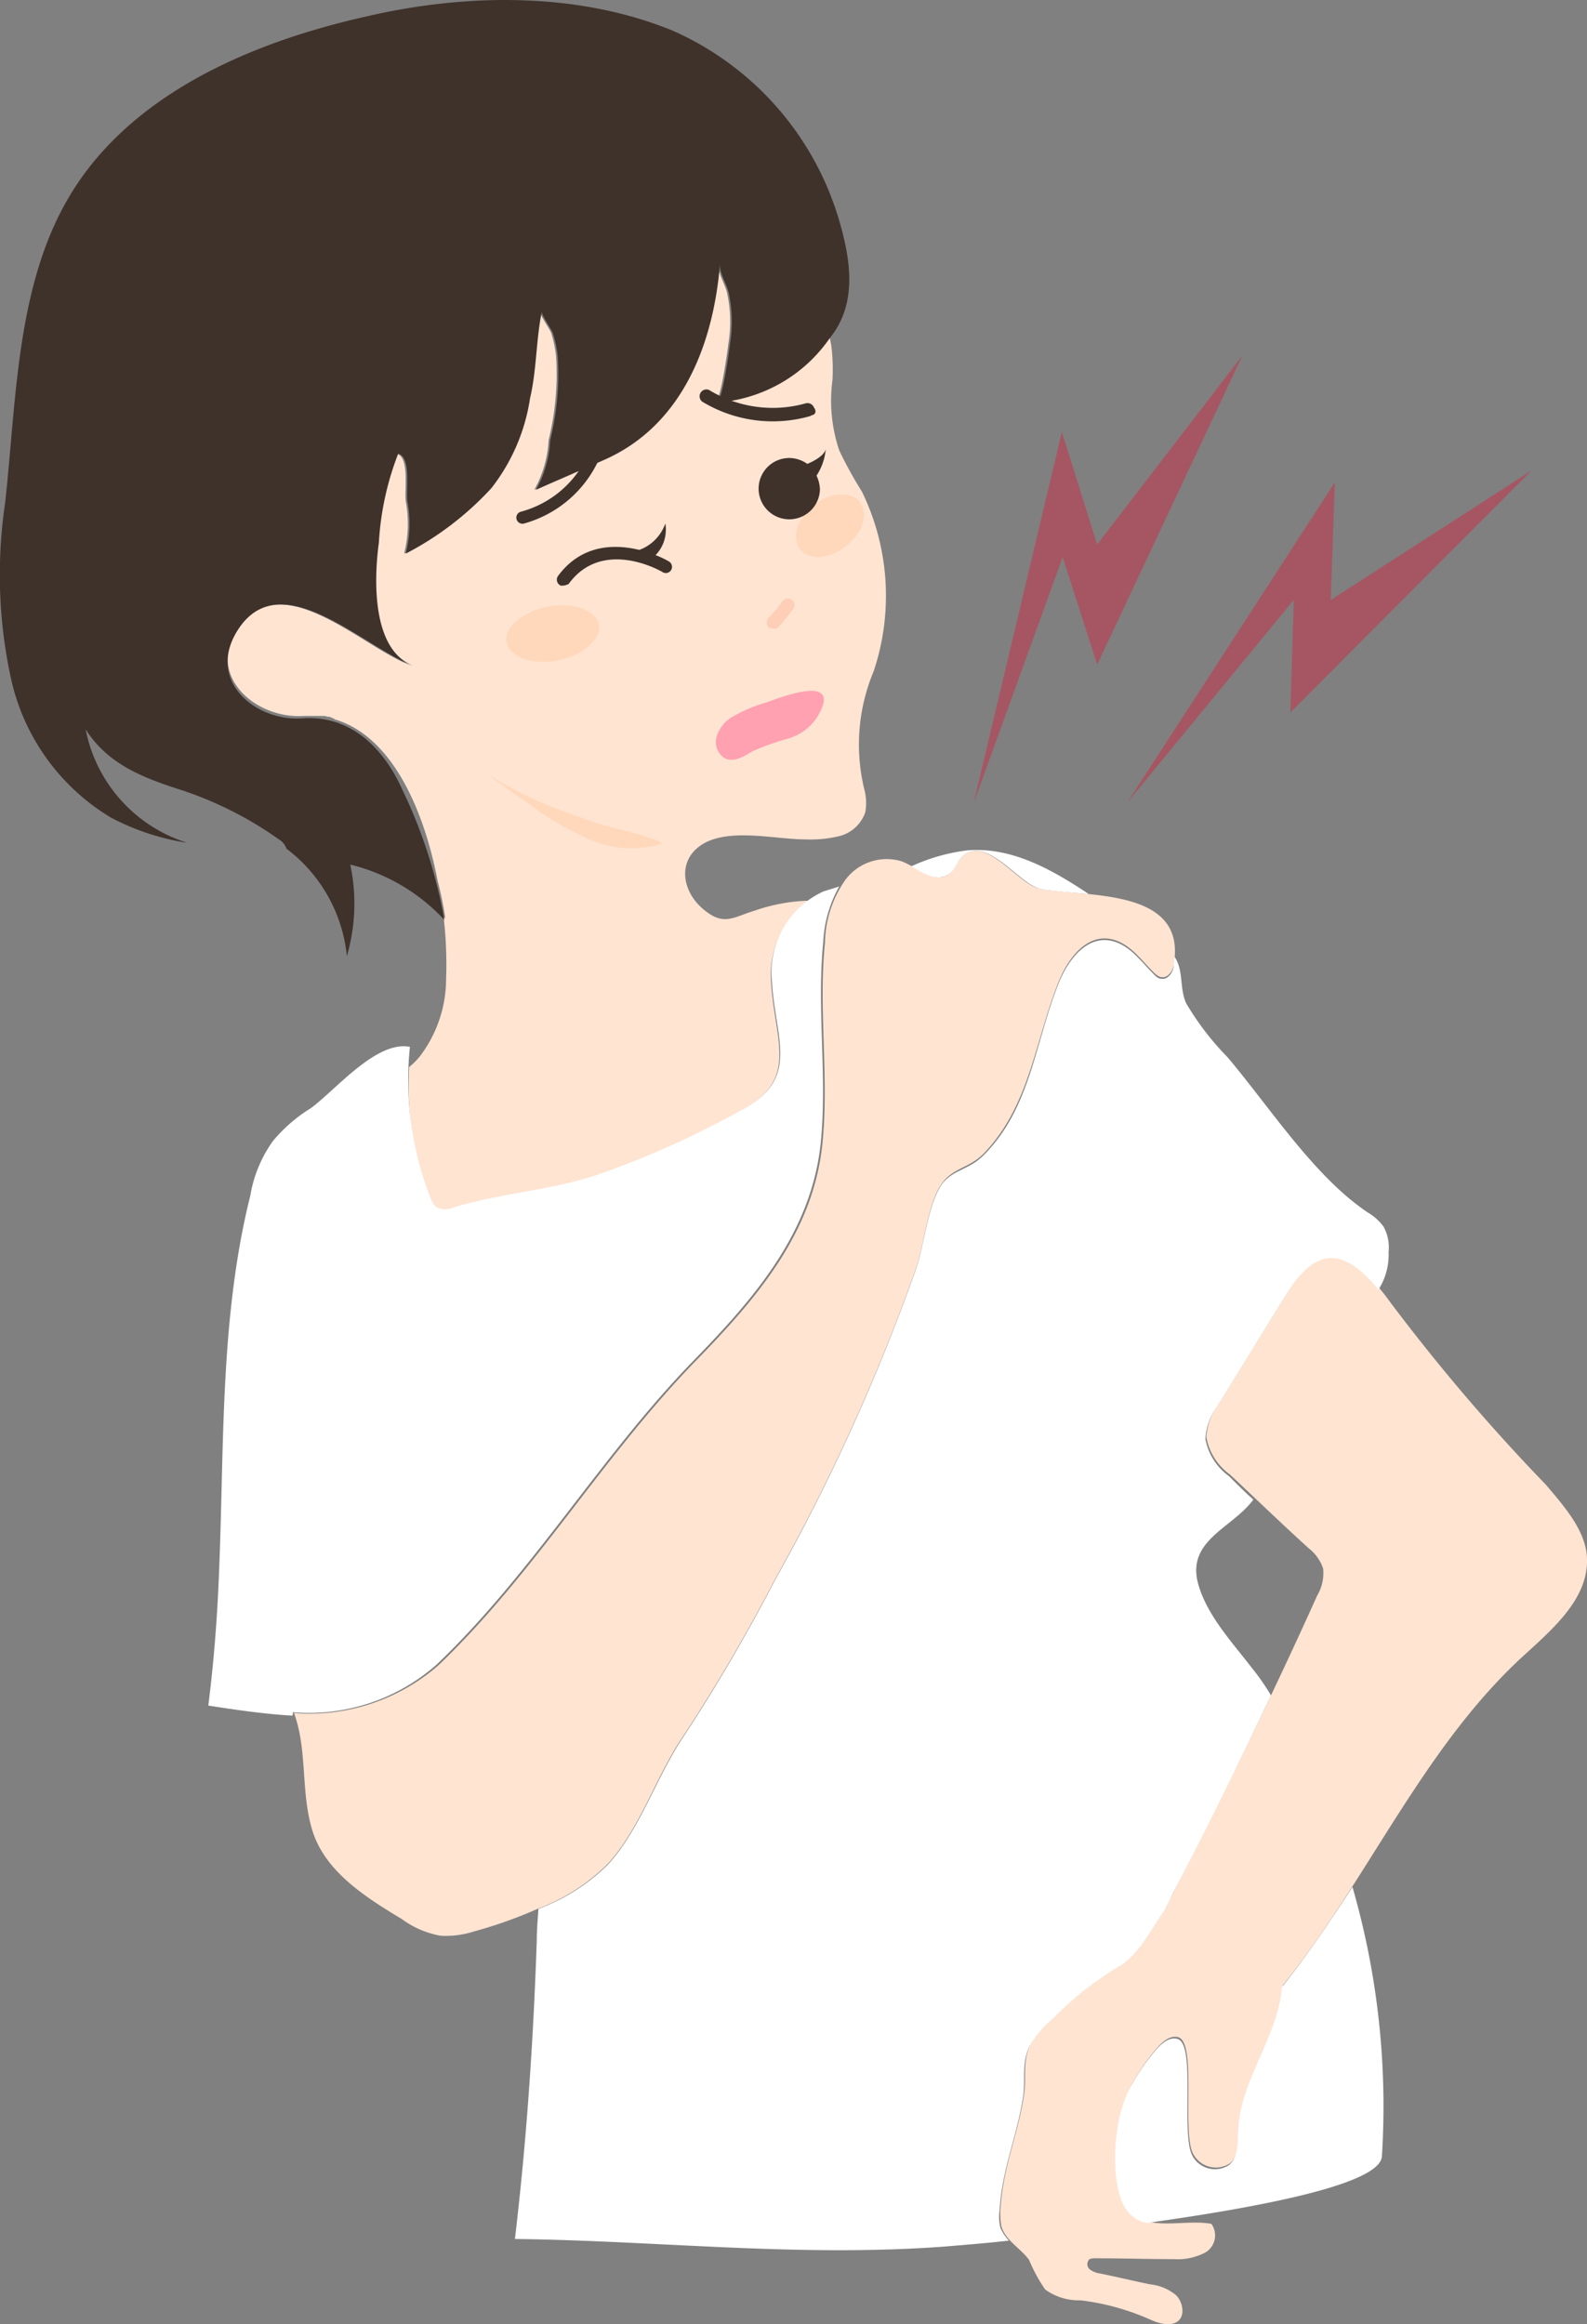 <?xml version="1.0" encoding="UTF-8"?> <svg xmlns="http://www.w3.org/2000/svg" width="92.864" height="136" viewBox="0 0 92.864 136"><rect x="0" y="0" width="92.864" height="136" fill="#808080" stroke="none"/><g id="trouble01" transform="translate(-0.003 0.017)"><path id="パス_63" data-name="パス 63" d="M31.573,57.9h1.081a.623.623,0,0,1,.295.049H33a.181.181,0,0,1,.147.049c.049,0,.1,0,.1.049.049,0,.1,0,.1.049,3.392.983,5.26,5.358,6.046,9.487a18.8,18.8,0,0,1,.442,2.163l-.1-.1a23.885,23.885,0,0,1,.147,3.638,7.484,7.484,0,0,1-1.524,4.522,3.929,3.929,0,0,1-.639.639,18.418,18.418,0,0,0,1.229,7.767c.1.2.147.393.344.492a1.146,1.146,0,0,0,.983,0c2.8-.836,5.555-.983,8.308-1.868A53.44,53.44,0,0,0,57.135,81c3.441-1.819,1.966-4.129,1.77-7.472a5.314,5.314,0,0,1,2.212-4.817,10.461,10.461,0,0,0-3.2.59c-1.278.393-1.819.934-3.048-.147-1.18-1.032-1.475-2.8,0-3.736,1.573-.983,4.277-.295,6-.295a7.191,7.191,0,0,0,2.065-.2,2.175,2.175,0,0,0,1.475-1.376,3.029,3.029,0,0,0-.049-1.327,11.1,11.1,0,0,1,.541-6.931,13.926,13.926,0,0,0-.688-10.52,22.975,22.975,0,0,1-1.327-2.409,9.133,9.133,0,0,1-.393-4.129,11.4,11.4,0,0,0-.049-1.819,3.918,3.918,0,0,0-.147-.737c0,.049-.049.049-.049.1a8.769,8.769,0,0,1-6.636,3.785c.344-.049.737-3.048.787-3.441a7.942,7.942,0,0,0-.049-2.851c-.1-.59-.541-1.18-.541-1.77-.393,4.67-2.212,9.389-6.735,11.4-1.327.59-2.7,1.18-4.031,1.77a6.6,6.6,0,0,0,.836-2.9,16.2,16.2,0,0,0,.442-4.867,6.667,6.667,0,0,0-.295-1.426c-.1-.246-.688-1.081-.639-1.229-.344,1.671-.295,3.392-.688,5.063a11.248,11.248,0,0,1-2.261,5.26,18.15,18.15,0,0,1-5.014,3.834,7.067,7.067,0,0,0,.1-3.048c-.1-.639.246-2.605-.541-2.8a17.036,17.036,0,0,0-1.131,5.211c-.295,2.163-.442,6.538,2.261,7.275-2.8-.787-7.914-6.243-10.52-2.163C25.92,55.685,28.82,58.094,31.573,57.9Z" transform="translate(-13.776 -16.024)" fill="#ffe4d2"></path><path id="パス_64" data-name="パス 64" d="M94.97,62.005c.492.688,1.721.639,2.7-.147.983-.737,1.327-1.868.836-2.556s-1.721-.639-2.7.147C94.823,60.187,94.479,61.317,94.97,62.005Z" transform="translate(-48.171 -29.914)" fill="#ffd8bb"></path><path id="パス_65" data-name="パス 65" d="M92.119,53.941a1.854,1.854,0,0,1,1.032.344c.492-.2,1.032-.541,1.081-.885a3.354,3.354,0,0,1-.541,1.573,2.061,2.061,0,0,1,.2.787,1.794,1.794,0,1,1-1.77-1.819Z" transform="translate(-45.909 -27.158)" fill="#3f322b"></path><path id="パス_66" data-name="パス 66" d="M89.836,47.824a.152.152,0,0,0-.1.049,7.968,7.968,0,0,1-6.341-.836.4.4,0,0,1,.393-.688,7.148,7.148,0,0,0,5.653.787.406.406,0,0,1,.492.246C90.082,47.578,90.033,47.775,89.836,47.824Z" transform="translate(-42.299 -23.549)" fill="#3f322b"></path><path id="パス_67" data-name="パス 67" d="M66.206,54.542v.049a6.823,6.823,0,0,1-4.277,3.539.358.358,0,1,1-.2-.688A6.008,6.008,0,0,0,65.567,54.3a.341.341,0,0,1,.492-.147A.372.372,0,0,1,66.206,54.542Z" transform="translate(-31.254 -27.514)" fill="#3f322b"></path><path id="パス_68" data-name="パス 68" d="M60.276,74.225c.2.836,1.524,1.327,3,1.032s2.556-1.229,2.409-2.114c-.2-.836-1.524-1.327-3-1.032C61.161,72.406,60.079,73.389,60.276,74.225Z" transform="translate(-30.633 -36.628)" fill="#ffd8bb"></path><path id="パス_69" data-name="パス 69" d="M91.779,72.983a.255.255,0,0,0,.2-.1c.295-.344.59-.688.836-1.032a.389.389,0,1,0-.639-.442,7.188,7.188,0,0,1-.787.934.447.447,0,0,0,0,.59A1.222,1.222,0,0,0,91.779,72.983Z" transform="translate(-46.405 -36.221)" fill="#ffceb6"></path><path id="パス_70" data-name="パス 70" d="M57.8,92c.836.59,1.671,1.229,2.556,1.819a16.743,16.743,0,0,0,3.638,2.114,5.984,5.984,0,0,0,4.129.2c.2-.1-1.868-.688-2.015-.737a18.971,18.971,0,0,1-2.851-.836A25.094,25.094,0,0,1,57.8,92Z" transform="translate(-29.385 -46.784)" fill="#ffd8bb"></path><path id="パス_71" data-name="パス 71" d="M16.322,49.1a21.4,21.4,0,0,0-5.9-2.949c-2.114-.688-4.129-1.475-5.407-3.49A8.7,8.7,0,0,0,10.964,49.3,14.094,14.094,0,0,1,6.49,47.822a12.643,12.643,0,0,1-5.85-8.16A28.559,28.559,0,0,1,.3,29.437c.639-5.751.639-12.24,3.441-17.4C7.178,5.694,14.454,2.5,21.532.925,27.284-.4,33.773-.5,39.327,1.761a17.531,17.531,0,0,1,9.733,10.962c.688,2.31,1.18,4.965-.492,7.03a8.769,8.769,0,0,1-6.636,3.785c.344-.049.737-3.048.787-3.441a7.942,7.942,0,0,0-.049-2.851c-.1-.59-.541-1.18-.541-1.77-.393,4.67-2.212,9.389-6.735,11.4-1.327.59-2.7,1.18-4.031,1.77a6.6,6.6,0,0,0,.836-2.9,16.2,16.2,0,0,0,.442-4.867,6.668,6.668,0,0,0-.295-1.426c-.1-.246-.688-1.081-.639-1.229-.344,1.671-.295,3.392-.688,5.063a11.248,11.248,0,0,1-2.261,5.26,18.15,18.15,0,0,1-5.014,3.834,7.067,7.067,0,0,0,.1-3.048c-.1-.639.246-2.605-.541-2.8a17.036,17.036,0,0,0-1.131,5.211c-.295,2.163-.442,6.538,2.261,7.275-2.8-.787-7.914-6.243-10.52-2.163-1.868,2.949,1.032,5.358,3.785,5.162,2.851-.2,4.768,1.77,5.85,4.178a29.387,29.387,0,0,1,2.458,7.619A11.072,11.072,0,0,0,20.5,50.575a10.981,10.981,0,0,1-.2,5.358,8.982,8.982,0,0,0-3.539-6.292A.989.989,0,0,0,16.322,49.1Z" transform="translate(0 0)" fill="#3f322b"></path><path id="パス_72" data-name="パス 72" d="M157.845,56,143.737,70.157l.2-6.587L134.2,75.417l12.142-18.729L146.1,63.57Z" transform="translate(-68.229 -28.48)" fill="#a65662"></path><path id="パス_73" data-name="パス 73" d="M131.63,42.3l-8.5,18.09L121.111,54.1,115.9,68.5l5.162-21.728,2.065,6.587Z" transform="translate(-58.925 -21.515)" fill="#a65662"></path><path id="パス_74" data-name="パス 74" d="M88.156,82.9a8.767,8.767,0,0,0-1.966.836,2,2,0,0,0-.934,1.18,1.1,1.1,0,0,0,.541,1.278c.541.2,1.081-.147,1.573-.442a14.7,14.7,0,0,1,2.065-.737,3.037,3.037,0,0,0,1.721-1.278C92.678,81.177,89.139,82.554,88.156,82.9Z" transform="translate(-43.323 -41.811)" fill="#ffa1b0"></path><path id="パス_75" data-name="パス 75" d="M75.358,118.985c2.7-2.8,3-6.587,4.375-10.028.885-2.212,2.654-3.638,4.67-1.524.295.295.541.59.836.885.147.147.344.344.541.344.344.049.639-.344.688-.688.836-4.522-4.965-3.982-7.767-4.473-1.327-.2-3.2-3.244-4.621-1.868-.295.295-.442.737-.737.983-.836.639-1.868-.393-2.8-.737a3.011,3.011,0,0,0-3.343,1.18,6.6,6.6,0,0,0-1.131,3.589c-.393,3.883.246,7.816-.147,11.749-.541,5.26-3.883,9.094-7.423,12.732-5.456,5.6-9.389,12.388-15.042,17.795a11.5,11.5,0,0,1-8.455,2.8c.787,2.163.393,4.522,1.032,6.735.688,2.458,3.048,3.982,5.26,5.309a5.484,5.484,0,0,0,2.261.983,5.283,5.283,0,0,0,1.966-.246,26.008,26.008,0,0,0,3.736-1.327,11.464,11.464,0,0,0,4.129-2.654c1.917-2.114,2.851-5.26,4.473-7.57a104.526,104.526,0,0,0,5.309-9.094,117.085,117.085,0,0,0,8.258-18.237c.442-1.327.688-3.785,1.475-4.867C73.539,119.82,74.473,119.869,75.358,118.985Z" transform="translate(-17.793 -51.5)" fill="#ffe4d2"></path><g id="グループ_10235" data-name="グループ 10235" transform="translate(12.193 49.719)"><path id="パス_76" data-name="パス 76" d="M29.716,153.822a11.294,11.294,0,0,0,8.455-2.8c5.653-5.407,9.586-12.191,15.042-17.795,3.539-3.638,6.882-7.472,7.423-12.732.393-3.883-.246-7.816.147-11.749a7.31,7.31,0,0,1,.934-3.244c-.295.1-.639.2-.934.295a5.218,5.218,0,0,0-3,5.309c.2,3.343,1.671,5.653-1.77,7.472a53.44,53.44,0,0,1-8.553,3.834c-2.753.885-5.506,1.032-8.308,1.868a1.146,1.146,0,0,1-.983,0,1.255,1.255,0,0,1-.344-.492,18.871,18.871,0,0,1-1.229-8.9c-1.966-.393-4.375,2.556-5.8,3.588a9.141,9.141,0,0,0-2.212,1.917,7.637,7.637,0,0,0-1.327,3.2c-1.77,7.079-1.524,14.452-1.819,21.777-.1,2.7-.295,5.358-.639,8.062,1.573.246,3.244.492,4.916.59C29.765,153.92,29.765,153.871,29.716,153.822Z" transform="translate(-24.8 -103.366)" fill="#fff"></path><path id="パス_77" data-name="パス 77" d="M110.712,102.556c.344-.246.442-.688.737-.983,1.426-1.376,3.343,1.622,4.621,1.868.787.147,1.77.2,2.8.295-2.212-1.475-4.522-2.753-7.079-2.556a10.983,10.983,0,0,0-3.294.934C109.237,102.556,110.024,103.047,110.712,102.556Z" transform="translate(-67.355 -101.159)" fill="#fff"></path></g><path id="パス_78" data-name="パス 78" d="M66.642,67.353c-.1,0-.147,0-.2-.049a.381.381,0,0,1-.1-.492c2.36-3.244,6.44-.934,6.489-.885a.363.363,0,1,1-.344.639c-.147-.1-3.539-2.015-5.506.688A.911.911,0,0,1,66.642,67.353Z" transform="translate(-33.705 -33.099)" fill="#3f322b"></path><path id="パス_79" data-name="パス 79" d="M75.6,63.922A2.545,2.545,0,0,0,77.37,62.3a2.138,2.138,0,0,1-.639,1.917Z" transform="translate(-38.435 -31.683)" fill="#3f322b"></path><path id="パス_80" data-name="パス 80" d="M150.991,162.914a112.629,112.629,0,0,1-9.389-11.06c-1.966-2.556-3.736-3.343-5.653-.295-1.376,2.212-2.753,4.473-4.129,6.685a3.5,3.5,0,0,0-.688,1.917,3.462,3.462,0,0,0,1.376,2.163c1.524,1.426,3.048,2.9,4.621,4.326a2.491,2.491,0,0,1,.836,1.18,2.558,2.558,0,0,1-.344,1.573c-2.654,5.9-5.506,11.7-8.455,17.451a6.4,6.4,0,0,0-.393.836c-.836,1.18-1.524,2.605-2.655,3.294a23.162,23.162,0,0,0-3.933,3.1,5.564,5.564,0,0,0-1.376,1.671c-.442.934-.2,1.868-.344,2.851-.344,2.31-1.229,4.228-1.376,6.636a3.9,3.9,0,0,0,.049,1.081c.246.836,1.131,1.278,1.622,1.966a9.606,9.606,0,0,0,.934,1.721,3.327,3.327,0,0,0,2.065.639,14.078,14.078,0,0,1,3.982,1.081c.541.246,1.229.492,1.721.147.442-.344.295-1.131-.1-1.524a2.828,2.828,0,0,0-1.524-.639c-.983-.2-1.966-.442-2.949-.639a1.262,1.262,0,0,1-.59-.246.4.4,0,0,1,0-.59.837.837,0,0,1,.344-.049c1.524,0,3.048.049,4.572.049a3.469,3.469,0,0,0,1.868-.393,1.163,1.163,0,0,0,.344-1.671c-1.622-.295-3.687.492-4.817-.787-1.081-1.229-.836-4.67-.344-6.145a9.974,9.974,0,0,1,.541-1.278,11.874,11.874,0,0,1,1.426-2.065c.344-.393.787-.787,1.278-.639,1.081.393.147,5.751.885,6.882a1.5,1.5,0,0,0,2.114.492c.59-.492.492-1.376.541-2.114.147-2.9,2.409-5.456,2.556-8.308l.049-.049c4.916-6.145,8.111-13.715,13.862-19.073,1.819-1.671,4.031-3.49,3.883-5.948C153.3,165.569,152.072,164.192,150.991,162.914Z" transform="translate(-60.539 -76.062)" fill="#ffe4d2"></path><g id="グループ_10236" data-name="グループ 10236" transform="translate(30.135 54.994)"><path id="パス_81" data-name="パス 81" d="M89.713,187.254a2.679,2.679,0,0,1-.049-1.081c.147-2.409,1.032-4.326,1.376-6.636.147-.983-.1-1.917.344-2.851a5.564,5.564,0,0,1,1.376-1.671,19.472,19.472,0,0,1,3.933-3.1c1.131-.688,1.819-2.114,2.654-3.294.147-.295.246-.541.393-.836,2.015-3.834,3.933-7.767,5.8-11.7a13.512,13.512,0,0,0-1.131-1.622c-1.131-1.475-2.655-3.1-3.146-4.965-.639-2.507,2.015-3.2,3.244-4.867-.492-.442-.934-.885-1.426-1.376a3.462,3.462,0,0,1-1.376-2.163,3.5,3.5,0,0,1,.688-1.917c1.376-2.212,2.753-4.473,4.129-6.685,1.819-2.9,3.49-2.36,5.309-.147a3.8,3.8,0,0,0,.59-2.212,2.5,2.5,0,0,0-.295-1.475,3.081,3.081,0,0,0-.934-.836c-3.146-2.114-5.751-6.194-8.209-9.094a16.218,16.218,0,0,1-2.409-3.146c-.393-.885-.147-1.868-.639-2.655l-.049-.049c0,.2-.049.393-.049.59-.049.344-.344.737-.688.688-.246,0-.393-.2-.541-.344-.295-.295-.541-.59-.836-.885-2.015-2.114-3.785-.688-4.67,1.524-1.376,3.441-1.622,7.275-4.375,10.028-.885.885-1.819.836-2.458,1.721-.787,1.131-1.032,3.539-1.475,4.867A117.085,117.085,0,0,1,76.539,149.3,104.526,104.526,0,0,1,71.23,158.4c-1.622,2.36-2.556,5.456-4.473,7.57a11.386,11.386,0,0,1-4.08,2.605c-.049.639-.1,1.278-.1,1.868-.2,5.85-.59,11.65-1.278,17.451,8.406.1,16.615,1.081,25.169.442.541-.049,1.917-.147,3.736-.344A2.731,2.731,0,0,1,89.713,187.254Z" transform="translate(-61.3 -111.89)" fill="#fff"></path><path id="パス_82" data-name="パス 82" d="M142.556,230.4l-.049.049c-.2,2.851-2.409,5.407-2.556,8.308-.049.737.049,1.622-.541,2.114a1.5,1.5,0,0,1-2.114-.492c-.737-1.18.2-6.538-.885-6.882-.492-.147-.934.246-1.278.639a11.873,11.873,0,0,0-1.426,2.065,5.872,5.872,0,0,0-.541,1.278c-.492,1.426-.737,4.867.344,6.145a1.889,1.889,0,0,0,1.081.639c6.685-.934,13.617-2.261,13.764-3.883a46.251,46.251,0,0,0-1.721-15.78C145.358,226.566,144.031,228.533,142.556,230.4Z" transform="translate(-97.626 -169.195)" fill="#fff"></path></g></g></svg> 